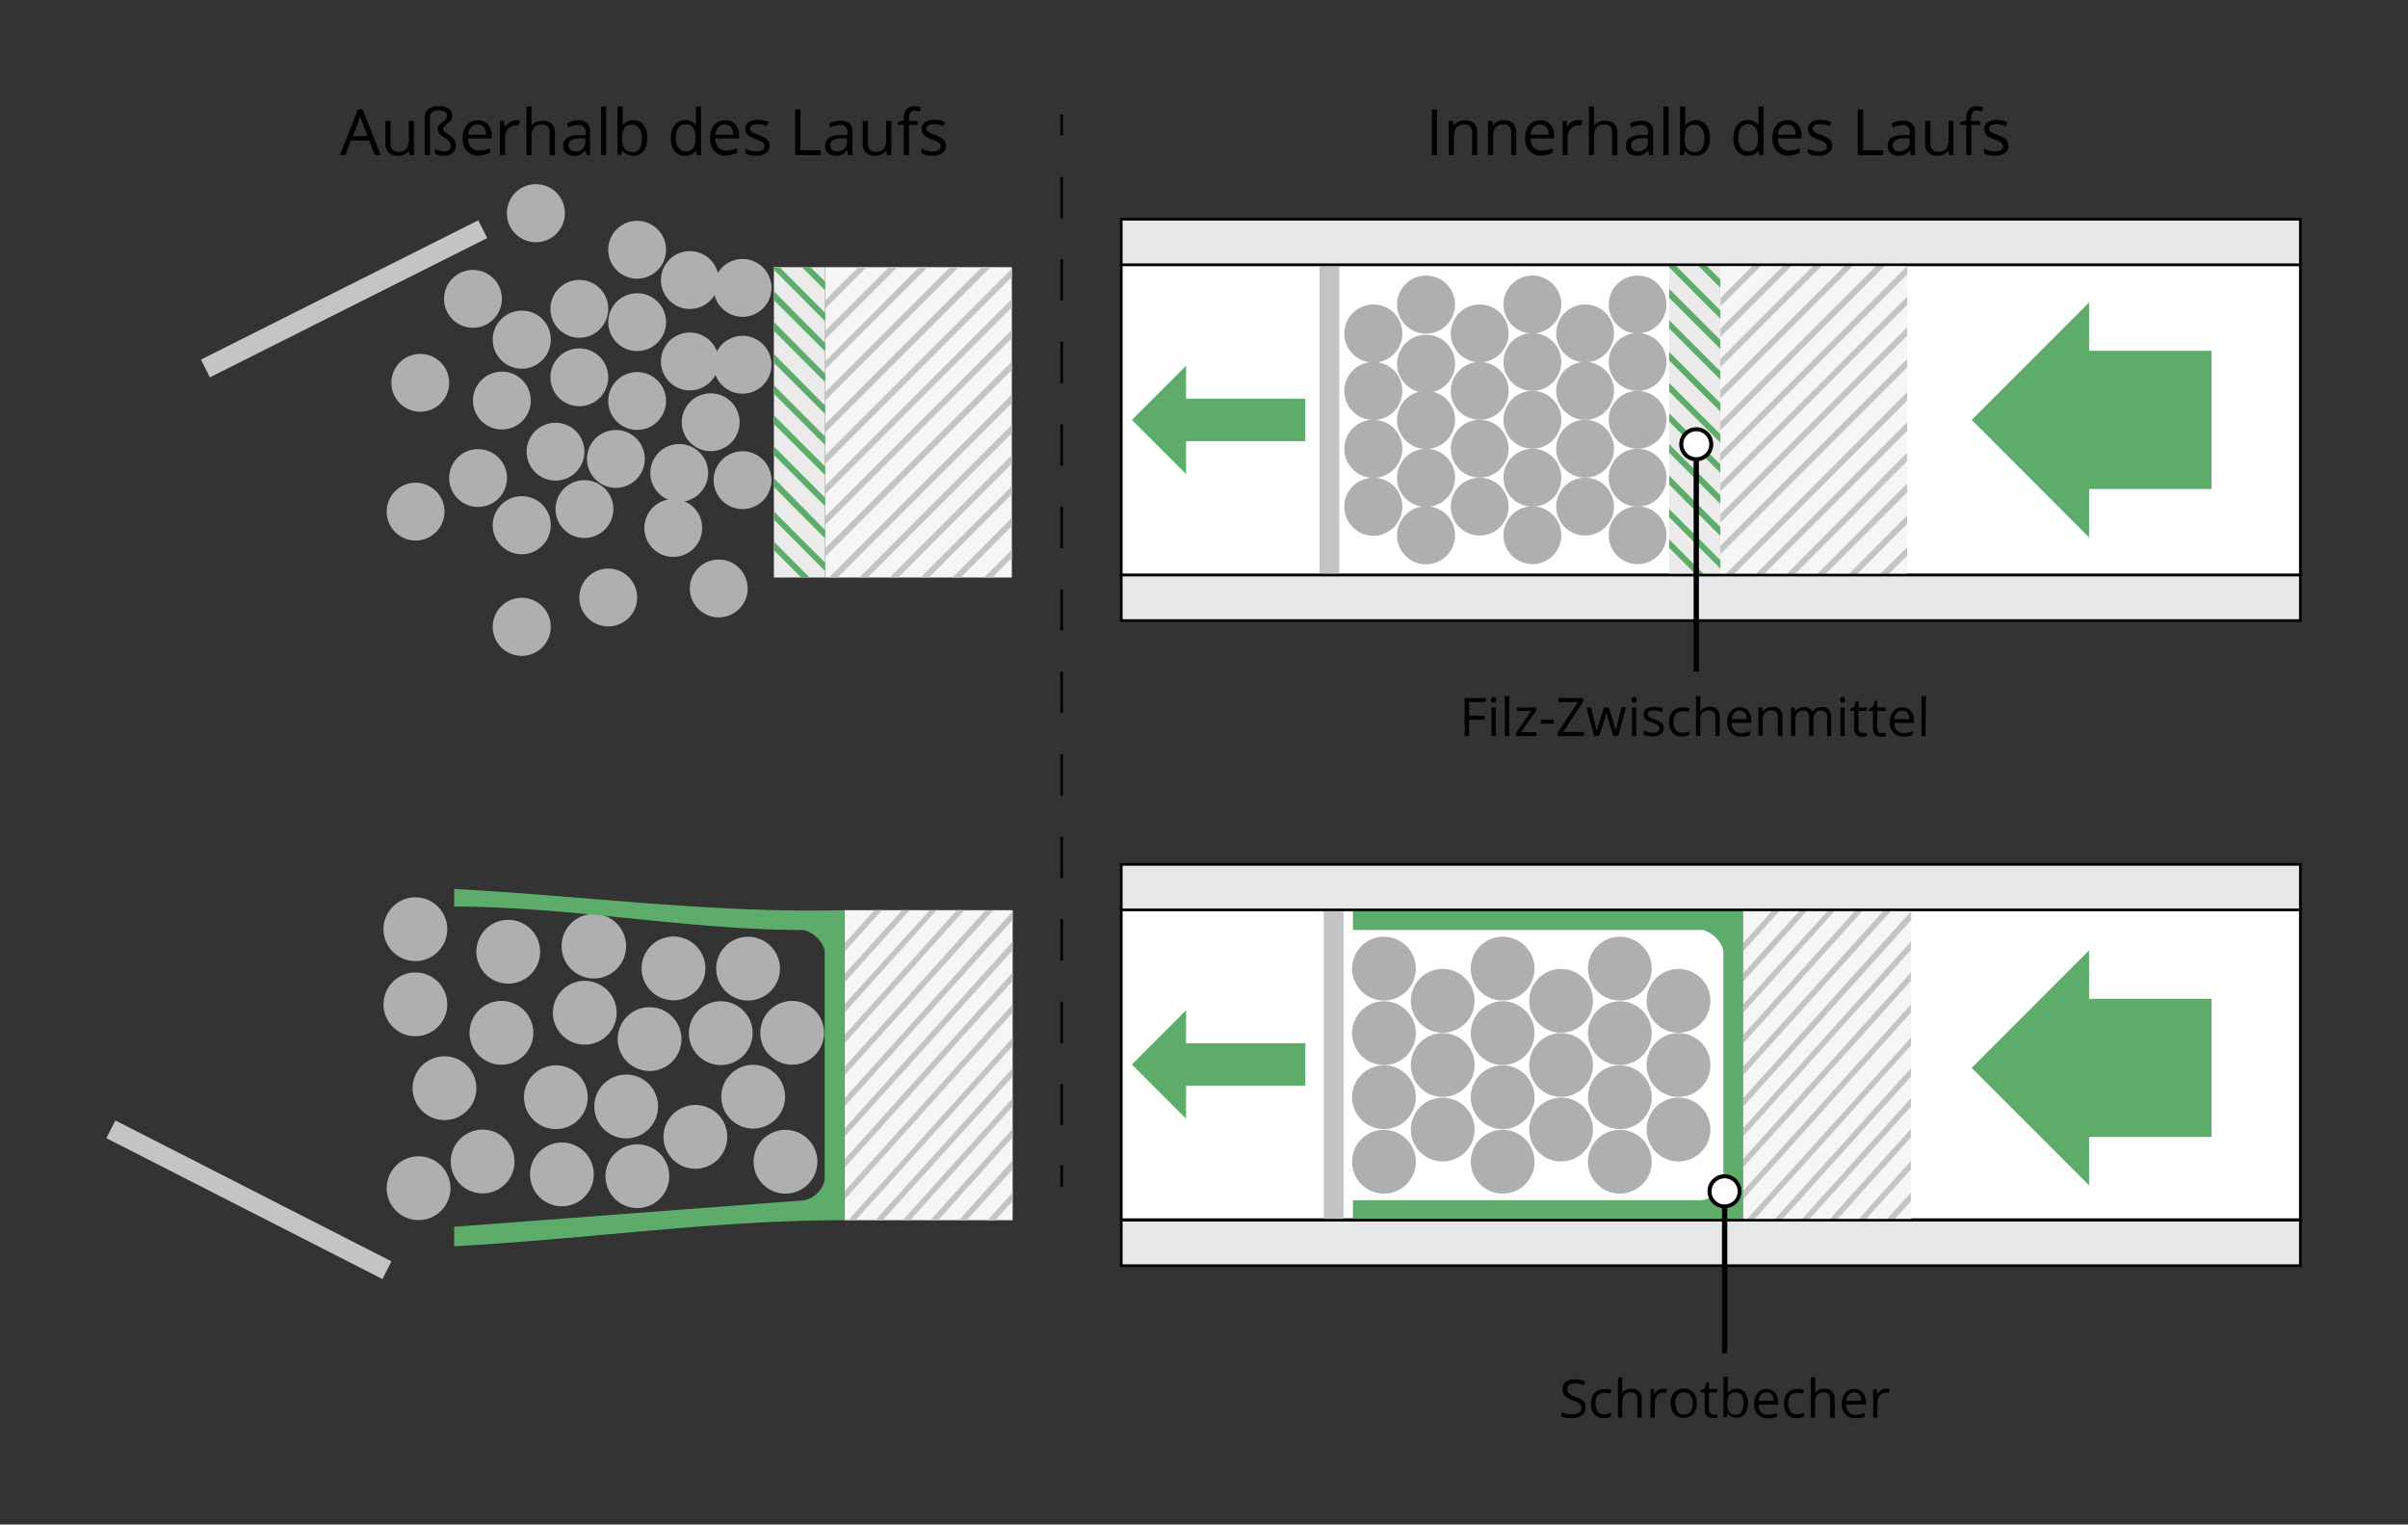 <?xml version="1.0" encoding="UTF-8" standalone="no"?>
<svg id="_ŽÓť_1" data-name="—ŽÓť_1" xmlns="http://www.w3.org/2000/svg" viewBox="-10 -10 226.61 143.45"><rect x="-10" y="-10" width="226.61" height="143.45" fill="#333333" stroke="none"/><defs><style>.cls-1,.cls-16{fill:#fff;}.cls-1,.cls-12,.cls-13,.cls-15,.cls-8{stroke:#000;}.cls-1,.cls-11,.cls-12,.cls-13,.cls-15,.cls-8,.cls-9{stroke-miterlimit:10;}.cls-1,.cls-12,.cls-13,.cls-8{stroke-width:0.25px;}.cls-2{fill:#f6f6f6;}.cls-3{fill:#ebebeb;}.cls-4{fill:#aeafb0;}.cls-4,.cls-6,.cls-7{fill-rule:evenodd;}.cls-5,.cls-7{fill:#c3c4c4;}.cls-10,.cls-6{fill:#5dac6a;}.cls-8{fill:#e6e7e8;}.cls-11,.cls-12,.cls-13,.cls-14,.cls-15,.cls-9{fill:none;}.cls-11,.cls-9{stroke:#5dac6a;}.cls-9{stroke-width:13px;}.cls-11{stroke-width:4px;}.cls-13{stroke-dasharray:3.88 3.88;}.cls-15{stroke-width:0.5px;}</style></defs><rect class="cls-1" x="95.52" y="75.56" width="110.96" height="29.2"></rect><rect class="cls-1" x="95.52" y="14.91" width="110.96" height="29.2"></rect><rect class="cls-2" x="151.9" y="14.91" width="17.57" height="29.2"></rect><rect class="cls-3" x="147.08" y="14.91" width="4.82" height="29.2"></rect><path class="cls-4" d="M166,34a2.72,2.72,0,1,1-2.72-2.72A2.72,2.72,0,0,1,166,34Z" transform="translate(-19.17 -4.5)"></path><path class="cls-4" d="M166,28.56a2.72,2.72,0,1,1-5.44,0,2.72,2.72,0,0,1,5.44,0Z" transform="translate(-19.17 -4.5)"></path><path class="cls-4" d="M166,23.15a2.72,2.72,0,1,1-2.72-2.72A2.72,2.72,0,0,1,166,23.15Z" transform="translate(-19.17 -4.5)"></path><path class="cls-4" d="M166,44.86a2.72,2.72,0,1,1-2.72-2.72A2.72,2.72,0,0,1,166,44.86Z" transform="translate(-19.17 -4.5)"></path><path class="cls-4" d="M166,39.45a2.72,2.72,0,1,1-2.72-2.72A2.7,2.7,0,0,1,166,39.45Z" transform="translate(-19.17 -4.5)"></path><path class="cls-4" d="M161.06,36.73A2.72,2.72,0,1,1,158.34,34a2.72,2.72,0,0,1,2.72,2.72Z" transform="translate(-19.17 -4.5)"></path><path class="cls-4" d="M161.06,31.29a2.72,2.72,0,1,1-2.72-2.73,2.72,2.72,0,0,1,2.72,2.73Z" transform="translate(-19.17 -4.5)"></path><path class="cls-4" d="M161.06,25.87a2.72,2.72,0,1,1-2.72-2.72,2.71,2.71,0,0,1,2.72,2.72Z" transform="translate(-19.17 -4.5)"></path><path class="cls-4" d="M161.06,42.14a2.72,2.72,0,1,1-2.72-2.69,2.72,2.72,0,0,1,2.72,2.69Z" transform="translate(-19.17 -4.5)"></path><path class="cls-4" d="M156.1,34a2.72,2.72,0,1,1-2.72-2.72A2.72,2.72,0,0,1,156.1,34Z" transform="translate(-19.17 -4.5)"></path><path class="cls-4" d="M156.1,28.56a2.72,2.72,0,1,1-5.44,0,2.72,2.72,0,0,1,5.44,0Z" transform="translate(-19.17 -4.5)"></path><path class="cls-4" d="M156.1,23.15a2.72,2.72,0,1,1-2.72-2.72,2.72,2.72,0,0,1,2.72,2.72Z" transform="translate(-19.17 -4.5)"></path><path class="cls-4" d="M156.1,44.86a2.72,2.72,0,1,1-2.72-2.72,2.72,2.72,0,0,1,2.72,2.72Z" transform="translate(-19.17 -4.5)"></path><path class="cls-4" d="M156.1,39.45a2.72,2.72,0,1,1-2.72-2.72,2.7,2.7,0,0,1,2.72,2.72Z" transform="translate(-19.17 -4.5)"></path><path class="cls-4" d="M151.14,36.73A2.72,2.72,0,1,1,148.42,34a2.72,2.72,0,0,1,2.72,2.72Z" transform="translate(-19.17 -4.5)"></path><path class="cls-4" d="M151.14,31.29a2.72,2.72,0,1,1-2.72-2.73,2.72,2.72,0,0,1,2.72,2.73Z" transform="translate(-19.17 -4.5)"></path><path class="cls-4" d="M151.14,25.87a2.72,2.72,0,1,1-2.72-2.72,2.71,2.71,0,0,1,2.72,2.72Z" transform="translate(-19.17 -4.5)"></path><path class="cls-4" d="M151.14,42.14a2.72,2.72,0,1,1-2.72-2.69,2.72,2.72,0,0,1,2.72,2.69Z" transform="translate(-19.17 -4.5)"></path><path class="cls-4" d="M146.1,34a2.73,2.73,0,1,1-2.73-2.72A2.72,2.72,0,0,1,146.1,34Z" transform="translate(-19.17 -4.5)"></path><path class="cls-4" d="M146.1,28.56a2.73,2.73,0,1,1-5.45,0,2.73,2.73,0,0,1,5.45,0Z" transform="translate(-19.17 -4.5)"></path><path class="cls-4" d="M146.1,23.15a2.73,2.73,0,1,1-2.73-2.72,2.72,2.72,0,0,1,2.73,2.72Z" transform="translate(-19.17 -4.5)"></path><path class="cls-4" d="M146.1,44.86a2.73,2.73,0,1,1-2.73-2.72,2.72,2.72,0,0,1,2.73,2.72Z" transform="translate(-19.17 -4.5)"></path><path class="cls-4" d="M146.1,39.45a2.73,2.73,0,1,1-2.73-2.72,2.7,2.7,0,0,1,2.73,2.72Z" transform="translate(-19.17 -4.5)"></path><path class="cls-4" d="M141.14,36.73A2.73,2.73,0,1,1,138.41,34a2.72,2.72,0,0,1,2.73,2.72Z" transform="translate(-19.17 -4.5)"></path><path class="cls-4" d="M141.14,31.29a2.73,2.73,0,1,1-2.73-2.73,2.72,2.72,0,0,1,2.73,2.73Z" transform="translate(-19.17 -4.5)"></path><path class="cls-4" d="M141.14,25.87a2.73,2.73,0,1,1-2.73-2.72,2.71,2.71,0,0,1,2.73,2.72Z" transform="translate(-19.17 -4.5)"></path><path class="cls-4" d="M141.14,42.14a2.73,2.73,0,1,1-2.73-2.69,2.72,2.72,0,0,1,2.73,2.69Z" transform="translate(-19.17 -4.5)"></path><rect class="cls-5" x="114.17" y="14.91" width="1.87" height="29.2"></rect><path class="cls-6" d="M166.25,43.16,171.07,48v-.79l-4.82-4.82Zm2.64-23.75,2.18,2.18V20.8l-1.39-1.39Zm-2.64,9,4.82,4.81v-.79l-4.82-4.82Zm0-3,4.82,4.82v-.79l-4.82-4.82Zm0-2.89,4.82,4.82V26.5l-4.82-4.82Zm0-3.06v.2l4.82,4.84v-.79l-4.23-4.25Zm0,20.63,4.82,4.85V44.1l-4.82-4.85Zm0-3,4.82,4.82v-.8l-4.82-4.82Zm0-2.92L171.07,39v-.8l-4.82-4.81Zm0-2.84,4.82,4.82v-.79l-4.82-4.82Zm0,14.72,2.58,2.58h.79l-3.37-3.38Z" transform="translate(-19.17 -4.5)"></path><path class="cls-7" d="M188.64,29.07,171.07,46.65v-.79l17.57-17.58ZM175,19.41l-3.91,3.91v-.79l3.12-3.12Zm13.66,21.4-7.79,7.8h-.8L188.64,40Zm0,5.95-1.84,1.85H186L188.64,46Zm0-11.73L175.09,48.61h-.79l14.34-14.38Zm-2-15.62L171.07,35v-.79l14.74-14.77Zm2,3.77L171.07,40.75V40l17.57-17.58Zm0,9L172.26,48.61h-.79L188.64,31.4ZM177.87,19.41l-6.8,6.8v-.79l6-6Zm10.77,18.48L178,48.61h-.8L188.64,37.1Zm-5-18.48L171.07,32v-.8l11.76-11.76Zm5,.93L171.07,37.92v-.79l17.57-17.58Zm-7.93-.93-9.64,9.64v-.77l8.84-8.87Zm7.93,24.38-4.79,4.82h-.79L188.64,43Zm0-17.69L171.07,43.67v-.79L188.64,25.3Z" transform="translate(-19.17 -4.5)"></path><rect class="cls-2" x="154.06" y="75.64" width="15.82" height="29.17"></rect><path class="cls-4" d="M170.13,94.71a3,3,0,1,1-3-3,3,3,0,0,1,3,3Z" transform="translate(-19.17 -4.5)"></path><path class="cls-4" d="M170.13,88.67a3,3,0,1,1-3-3,3,3,0,0,1,3,3Z" transform="translate(-19.17 -4.5)"></path><path class="cls-4" d="M170.13,100.78a3,3,0,1,1-3-3,3,3,0,0,1,3,3Z" transform="translate(-19.17 -4.5)"></path><path class="cls-4" d="M164.61,97.74a3,3,0,1,1-3-3,3,3,0,0,1,3,3Z" transform="translate(-19.17 -4.5)"></path><path class="cls-4" d="M164.61,91.71a3,3,0,1,1-3-3,3,3,0,0,1,3,3Z" transform="translate(-19.17 -4.5)"></path><path class="cls-4" d="M164.61,85.64a3,3,0,1,1-3-3,3,3,0,0,1,3,3Z" transform="translate(-19.17 -4.5)"></path><path class="cls-4" d="M164.61,103.81a3,3,0,1,1-3-3,3,3,0,0,1,3,3Z" transform="translate(-19.17 -4.5)"></path><path class="cls-4" d="M159.08,94.71a3,3,0,1,1-3-3,3,3,0,0,1,3,3Z" transform="translate(-19.17 -4.5)"></path><path class="cls-4" d="M159.08,88.67a3,3,0,1,1-3-3,3,3,0,0,1,3,3Z" transform="translate(-19.17 -4.5)"></path><path class="cls-4" d="M159.08,100.78a3,3,0,1,1-3-3,3,3,0,0,1,3,3Z" transform="translate(-19.17 -4.5)"></path><path class="cls-4" d="M153.58,97.74a3,3,0,1,1-3-3,3,3,0,0,1,3,3Z" transform="translate(-19.17 -4.5)"></path><path class="cls-4" d="M153.58,91.71a3,3,0,1,1-3-3,3,3,0,0,1,3,3Z" transform="translate(-19.17 -4.5)"></path><path class="cls-4" d="M153.58,85.64a3,3,0,1,1-3-3,3,3,0,0,1,3,3Z" transform="translate(-19.17 -4.5)"></path><path class="cls-4" d="M153.58,103.81a3,3,0,1,1-3-3,3,3,0,0,1,3,3Z" transform="translate(-19.17 -4.5)"></path><path class="cls-4" d="M147.94,94.71a3,3,0,1,1-6,0,3,3,0,0,1,6,0Z" transform="translate(-19.17 -4.5)"></path><path class="cls-4" d="M147.94,88.67a3,3,0,1,1-6,0,3,3,0,1,1,6,0Z" transform="translate(-19.17 -4.5)"></path><path class="cls-4" d="M147.94,100.78a3,3,0,1,1-3-3,3,3,0,0,1,3,3Z" transform="translate(-19.17 -4.5)"></path><path class="cls-4" d="M142.41,97.74a3,3,0,1,1-3-3,3,3,0,0,1,3,3Z" transform="translate(-19.17 -4.5)"></path><path class="cls-4" d="M142.41,91.71a3,3,0,0,1-6,0,3,3,0,1,1,6,0Z" transform="translate(-19.17 -4.5)"></path><path class="cls-4" d="M142.41,85.64a3,3,0,1,1-3-3,3,3,0,0,1,3,3Z" transform="translate(-19.17 -4.5)"></path><path class="cls-4" d="M142.41,103.81a3,3,0,0,1-6,0,3,3,0,1,1,6,0Z" transform="translate(-19.17 -4.5)"></path><rect class="cls-5" x="114.57" y="75.64" width="1.87" height="29.17"></rect><path class="cls-7" d="M189,89.78l-15.82,17.6v-.79L189,89Zm-12.3-9.64-3.52,3.91v-.79L176,80.14ZM189,101.51l-7,7.8h-.74l7.74-8.59Zm0,6-1.67,1.84h-.71l2.38-2.64Zm0-11.71-12.22,13.55h-.71L189,95ZM187.2,80.14l-14,15.53v-.79l13.27-14.74ZM189,83.88l-15.82,17.58v-.77L189,83.09Zm0,9-14.77,16.39h-.71L189,92.13Zm-9.69-12.78-6.13,6.8v-.79l5.42-6ZM189,98.62l-9.64,10.69h-.71L189,97.83ZM184.5,80.14,173.22,92.67v-.79L183.8,80.14Zm4.54.91L173.22,98.62v-.79L189,80.25Zm-7.14-.91-8.68,9.64V89l8-8.84ZM189,104.52l-4.31,4.79H184l5-5.59Zm0-17.72-15.82,17.58v-.8L189,86Z" transform="translate(-19.17 -4.5)"></path><path class="cls-6" d="M136.49,80.14V82h32.93a2.87,2.87,0,0,1,1.93,1.9v21.63a2.53,2.53,0,0,1-1.93,1.9H136.49v1.87h36.73V80.14Z" transform="translate(-19.17 -4.5)"></path><rect class="cls-8" x="95.52" y="10.63" width="110.96" height="4.28"></rect><rect class="cls-8" x="95.52" y="44.11" width="110.96" height="4.28"></rect><rect class="cls-8" x="95.52" y="71.33" width="110.96" height="4.28"></rect><rect class="cls-8" x="95.52" y="104.81" width="110.96" height="4.28"></rect><rect class="cls-2" x="67.65" y="15.14" width="17.57" height="29.2"></rect><rect class="cls-3" x="62.83" y="15.14" width="4.82" height="29.2"></rect><path class="cls-4" d="M78.77,34.23a2.72,2.72,0,1,1-2.72-2.72,2.72,2.72,0,0,1,2.72,2.72Z" transform="translate(-19.17 -4.5)"></path><path class="cls-4" d="M81.77,28.79a2.72,2.72,0,1,1-2.72-2.69,2.72,2.72,0,0,1,2.72,2.69Z" transform="translate(-19.17 -4.5)"></path><path class="cls-4" d="M81.77,21.59a2.72,2.72,0,1,1-2.72-2.72,2.72,2.72,0,0,1,2.72,2.72Z" transform="translate(-19.17 -4.5)"></path><path class="cls-4" d="M79.53,49.87a2.72,2.72,0,1,1-2.72-2.72,2.72,2.72,0,0,1,2.72,2.72Z" transform="translate(-19.17 -4.5)"></path><path class="cls-4" d="M81.77,39.68a2.72,2.72,0,0,1-5.44,0,2.72,2.72,0,1,1,5.44,0Z" transform="translate(-19.17 -4.5)"></path><path class="cls-4" d="M75.81,39a2.72,2.72,0,1,1-2.72-2.72A2.72,2.72,0,0,1,75.81,39Z" transform="translate(-19.17 -4.5)"></path><path class="cls-4" d="M76.81,28.51a2.72,2.72,0,1,1-2.72-2.72,2.72,2.72,0,0,1,2.72,2.72Z" transform="translate(-19.17 -4.5)"></path><path class="cls-4" d="M76.81,20.85a2.72,2.72,0,1,1-2.72-2.72,2.72,2.72,0,0,1,2.72,2.72Z" transform="translate(-19.17 -4.5)"></path><path class="cls-4" d="M75.25,44.16a2.72,2.72,0,1,1-2.72-2.7,2.72,2.72,0,0,1,2.72,2.7Z" transform="translate(-19.17 -4.5)"></path><path class="cls-4" d="M71.85,32.23a2.72,2.72,0,1,1-2.72-2.72,2.72,2.72,0,0,1,2.72,2.72Z" transform="translate(-19.17 -4.5)"></path><path class="cls-4" d="M71.85,24.78a2.72,2.72,0,1,1-2.72-2.69,2.72,2.72,0,0,1,2.72,2.69Z" transform="translate(-19.17 -4.5)"></path><path class="cls-4" d="M71.85,18a2.72,2.72,0,1,1-2.72-2.72A2.72,2.72,0,0,1,71.85,18Z" transform="translate(-19.17 -4.5)"></path><path class="cls-4" d="M69.13,50.75A2.72,2.72,0,1,1,66.41,48a2.72,2.72,0,0,1,2.72,2.73Z" transform="translate(-19.17 -4.5)"></path><path class="cls-4" d="M69.85,37.68a2.72,2.72,0,0,1-5.44,0,2.72,2.72,0,1,1,5.44,0Z" transform="translate(-19.17 -4.5)"></path><path class="cls-4" d="M64.17,37a2.72,2.72,0,1,1-2.72-2.72A2.72,2.72,0,0,1,64.17,37Z" transform="translate(-19.17 -4.5)"></path><path class="cls-4" d="M66.41,30a2.72,2.72,0,1,1-2.72-2.72A2.72,2.72,0,0,1,66.41,30Z" transform="translate(-19.17 -4.5)"></path><path class="cls-4" d="M66.41,23.56a2.72,2.72,0,1,1-2.72-2.72,2.71,2.71,0,0,1,2.72,2.72Z" transform="translate(-19.17 -4.5)"></path><path class="cls-4" d="M66.89,42.37a2.72,2.72,0,1,1-2.72-2.69,2.72,2.72,0,0,1,2.72,2.69Z" transform="translate(-19.17 -4.5)"></path><path class="cls-4" d="M59.12,32.19a2.72,2.72,0,1,1-2.72-2.72,2.72,2.72,0,0,1,2.72,2.72Z" transform="translate(-19.17 -4.5)"></path><path class="cls-4" d="M61,26.42a2.73,2.73,0,1,1-2.72-2.69A2.7,2.7,0,0,1,61,26.42Z" transform="translate(-19.17 -4.5)"></path><path class="cls-4" d="M62.33,14.55a2.73,2.73,0,1,1-2.72-2.72,2.72,2.72,0,0,1,2.72,2.72Z" transform="translate(-19.17 -4.5)"></path><path class="cls-4" d="M61,53.47a2.73,2.73,0,1,1-2.72-2.72A2.72,2.72,0,0,1,61,53.47Z" transform="translate(-19.17 -4.5)"></path><path class="cls-4" d="M61,43.91a2.73,2.73,0,1,1-2.72-2.72A2.7,2.7,0,0,1,61,43.91Z" transform="translate(-19.17 -4.5)"></path><path class="cls-4" d="M56.88,39.48a2.72,2.72,0,1,1-2.72-2.72,2.72,2.72,0,0,1,2.72,2.72Z" transform="translate(-19.17 -4.5)"></path><path class="cls-4" d="M51.44,30.52a2.72,2.72,0,1,1-2.72-2.72,2.72,2.72,0,0,1,2.72,2.72Z" transform="translate(-19.17 -4.5)"></path><path class="cls-4" d="M56.4,22.63a2.72,2.72,0,1,1-2.72-2.73,2.72,2.72,0,0,1,2.72,2.73Z" transform="translate(-19.17 -4.5)"></path><path class="cls-4" d="M51,42.61a2.72,2.72,0,1,1-2.72-2.69A2.72,2.72,0,0,1,51,42.61Z" transform="translate(-19.17 -4.5)"></path><rect class="cls-5" x="26.95" y="21.68" width="29.2" height="1.87" transform="translate(-24.9 16.55) rotate(-26.66)"></rect><path class="cls-6" d="M82,43.39l4.82,4.85v-.8L82,42.62Zm2.64-23.75,2.18,2.18V21l-1.39-1.38Zm-2.64,9,4.82,4.82v-.79L82,27.8Zm0-3,4.82,4.82v-.8L82,24.79Zm0-2.89,4.82,4.82v-.8L82,21.9Zm0-3.06v.19l4.82,4.85v-.79l-4.23-4.25Zm0,20.63,4.82,4.85v-.79L82,39.48Zm0-3,4.82,4.81v-.79L82,36.5Zm0-2.92,4.82,4.81V38.4L82,33.58Zm0-2.84,4.82,4.82v-.79L82,30.75Zm0,14.71,2.58,2.58h.79L82,45.46Z" transform="translate(-19.17 -4.5)"></path><path class="cls-7" d="M104.39,29.3,86.82,46.88v-.8l17.57-17.57ZM90.73,19.64l-3.91,3.91v-.8l3.12-3.11ZM104.39,41,96.6,48.83h-.8l8.59-8.59Zm0,6-1.84,1.84h-.79l2.63-2.63Zm0-11.74L90.84,48.83h-.79l14.34-14.37Zm-2-15.61L86.82,35.2v-.8l14.74-14.76Zm2,3.77L86.82,41v-.79l17.57-17.58Zm0,9L88,48.83h-.8l17.18-17.2ZM93.62,19.64l-6.8,6.8v-.8l6-6Zm10.77,18.48L93.71,48.83h-.8l11.48-11.51Zm-5-18.48L86.82,32.19V31.4L98.58,19.64Zm5,.93L86.82,38.15v-.8l17.57-17.57Zm-7.93-.93-9.64,9.63v-.76l8.84-8.87ZM104.39,44,99.6,48.83h-.79l5.58-5.61Zm0-17.68L86.82,43.9v-.79l17.57-17.58Z" transform="translate(-19.17 -4.5)"></path><rect class="cls-2" x="69.48" y="75.64" width="15.82" height="29.17"></rect><path class="cls-4" d="M86.72,91.68a3,3,0,1,1-3-3,3,3,0,0,1,3,3Z" transform="translate(-19.17 -4.5)"></path><path class="cls-4" d="M82.57,85.64a3,3,0,1,1-3-3,3,3,0,0,1,3,3Z" transform="translate(-19.17 -4.5)"></path><path class="cls-4" d="M86.09,103.81a3,3,0,1,1-3-3,3,3,0,0,1,3,3Z" transform="translate(-19.17 -4.5)"></path><path class="cls-4" d="M83.05,97.69a3,3,0,1,1-3-3,3,3,0,0,1,3,3Z" transform="translate(-19.17 -4.5)"></path><path class="cls-4" d="M80,91.71a3,3,0,0,1-6,0,3,3,0,1,1,6,0Z" transform="translate(-19.17 -4.5)"></path><path class="cls-4" d="M75.55,85.62a3,3,0,1,1-3-3,3,3,0,0,1,3,3Z" transform="translate(-19.17 -4.5)"></path><path class="cls-4" d="M77.61,101.47a3,3,0,1,1-3-3,3,3,0,0,1,3,3Z" transform="translate(-19.17 -4.5)"></path><path class="cls-4" d="M71.1,98.61a3,3,0,1,1-3-3,3,3,0,0,1,3,3Z" transform="translate(-19.17 -4.5)"></path><path class="cls-4" d="M73.3,92.27a3,3,0,1,1-3-3,3,3,0,0,1,3,3Z" transform="translate(-19.17 -4.5)"></path><path class="cls-4" d="M72.15,105.17a3,3,0,1,1-3-3,3,3,0,0,1,3,3Z" transform="translate(-19.17 -4.5)"></path><path class="cls-4" d="M64.48,97.74a3,3,0,1,1-3-3,3,3,0,0,1,3,3Z" transform="translate(-19.17 -4.5)"></path><path class="cls-4" d="M67.2,89.79a3,3,0,1,1-3-3,3,3,0,0,1,3,3Z" transform="translate(-19.17 -4.5)"></path><path class="cls-4" d="M68.09,83.53a3,3,0,0,1-6.07,0,3,3,0,0,1,6.07,0Z" transform="translate(-19.17 -4.5)"></path><path class="cls-4" d="M65.05,105a3,3,0,1,1-3-3,3,3,0,0,1,3,3Z" transform="translate(-19.17 -4.5)"></path><path class="cls-4" d="M59.36,91.68a3,3,0,1,1-6,0,3,3,0,0,1,6,0Z" transform="translate(-19.17 -4.5)"></path><path class="cls-4" d="M60,84.05a3,3,0,1,1-3-3,3,3,0,0,1,3,3Z" transform="translate(-19.17 -4.5)"></path><path class="cls-4" d="M57.59,103.79a3,3,0,1,1-3-3,3,3,0,0,1,3,3Z" transform="translate(-19.17 -4.5)"></path><path class="cls-4" d="M54,96.89a3,3,0,1,1-3-3,3,3,0,0,1,3,3Z" transform="translate(-19.17 -4.5)"></path><path class="cls-4" d="M51.26,89a3,3,0,0,1-6,0,3,3,0,1,1,6,0Z" transform="translate(-19.17 -4.5)"></path><path class="cls-4" d="M51.26,81.93a3,3,0,1,1-3-3,3,3,0,0,1,3,3Z" transform="translate(-19.17 -4.5)"></path><path class="cls-4" d="M51.56,106.3a3,3,0,1,1-3-3,3,3,0,0,1,3,3Z" transform="translate(-19.17 -4.5)"></path><rect class="cls-5" x="31.65" y="92.8" width="1.87" height="29.17" transform="translate(-97.04 83.11) rotate(-62.97)"></rect><path class="cls-7" d="M104.46,89.78l-15.81,17.6v-.79L104.46,89Zm-12.3-9.64-3.51,3.91v-.79l2.8-3.12Zm12.3,21.37-7,7.8h-.74l7.74-8.59Zm0,6-1.67,1.84h-.71l2.38-2.64Zm0-11.71L92.25,109.31h-.71L104.46,95Zm-1.84-15.62-14,15.53v-.79l13.26-14.74Zm1.84,3.74L88.65,101.46v-.77l15.81-17.6Zm0,9L89.69,109.31H89l15.47-17.18ZM94.77,80.14l-6.12,6.8v-.79l5.41-6Zm9.69,18.48-9.63,10.69h-.71l10.34-11.48ZM99.93,80.14,88.65,92.67v-.79L99.22,80.14Zm4.53.91L88.65,98.62v-.79l15.81-17.58Zm-7.14-.91-8.67,9.64V89l8-8.84Zm7.14,24.38-4.31,4.79h-.73l5-5.59Zm0-17.72L88.65,104.38v-.8L104.46,86Z" transform="translate(-19.17 -4.5)"></path><path class="cls-6" d="M51.91,79.8c11,0,22,2.21,32.94,2.21a2.89,2.89,0,0,1,1.93,1.9v21.63a2.55,2.55,0,0,1-1.93,1.9l-32.94,2.49v1.83c12.75-.68,24.49-2.45,36.74-2.45V80.14c-12.18.31-24.36-1.33-36.74-2" transform="translate(-19.17 -4.5)"></path><line class="cls-9" x1="185.12" y1="29.51" x2="198.12" y2="29.51"></line><polygon class="cls-10" points="186.6 18.46 186.6 40.57 175.55 29.51 186.6 18.46"></polygon><line class="cls-11" x1="100.93" y1="29.51" x2="112.84" y2="29.51"></line><polygon class="cls-10" points="101.62 24.41 101.62 34.61 96.52 29.51 101.62 24.41"></polygon><path d="M143.92,9.09V4.8h.49V9.09Z" transform="translate(-19.17 -4.5)"></path><path d="M147.71,9.09V7a.85.85,0,0,0-.18-.59.72.72,0,0,0-.56-.19.91.91,0,0,0-.73.27,1.35,1.35,0,0,0-.24.9V9.09h-.49V5.88h.4l.08.44h0a1,1,0,0,1,.42-.37,1.32,1.32,0,0,1,.6-.13,1.22,1.22,0,0,1,.88.28,1.19,1.19,0,0,1,.29.89v2.1Z" transform="translate(-19.17 -4.5)"></path><path d="M151.39,9.09V7a.9.9,0,0,0-.17-.59.73.73,0,0,0-.56-.19.92.92,0,0,0-.74.27,1.35,1.35,0,0,0-.24.9V9.09h-.48V5.88h.39l.08.44h0a.87.87,0,0,1,.41-.37,1.32,1.32,0,0,1,.6-.13,1.22,1.22,0,0,1,.88.28,1.19,1.19,0,0,1,.29.89v2.1Z" transform="translate(-19.17 -4.5)"></path><path d="M154.24,9.15a1.49,1.49,0,0,1-1.13-.44,1.69,1.69,0,0,1-.41-1.2,1.91,1.91,0,0,1,.38-1.24,1.29,1.29,0,0,1,1-.45,1.24,1.24,0,0,1,1,.39,1.57,1.57,0,0,1,.35,1v.31h-2.21a1.23,1.23,0,0,0,.28.86,1,1,0,0,0,.76.29,2.51,2.51,0,0,0,1-.22v.44a4,4,0,0,1-.49.16A2.87,2.87,0,0,1,154.24,9.15Zm-.14-2.93a.79.79,0,0,0-.61.26,1.06,1.06,0,0,0-.27.69h1.68a1,1,0,0,0-.21-.7A.74.74,0,0,0,154.1,6.22Z" transform="translate(-19.17 -4.5)"></path><path d="M157.71,5.82a2.17,2.17,0,0,1,.38,0L158,6.3a1.63,1.63,0,0,0-.35,0,.86.86,0,0,0-.67.32,1.12,1.12,0,0,0-.28.78V9.09h-.48V5.88h.4l0,.59h0a1.35,1.35,0,0,1,.43-.48A.92.92,0,0,1,157.71,5.82Z" transform="translate(-19.17 -4.5)"></path><path d="M160.89,9.09V7a.85.85,0,0,0-.18-.59.72.72,0,0,0-.56-.19.92.92,0,0,0-.74.28,1.41,1.41,0,0,0-.23.9V9.09h-.48V4.53h.48V5.91c0,.16,0,.3,0,.41h0A1,1,0,0,1,159.6,6a1.45,1.45,0,0,1,1.48.14,1.18,1.18,0,0,1,.3.89v2.1Z" transform="translate(-19.17 -4.5)"></path><path d="M164.35,9.09l-.09-.46h0a1.35,1.35,0,0,1-.48.41,1.44,1.44,0,0,1-.59.11,1.09,1.09,0,0,1-.75-.25.9.9,0,0,1-.27-.7c0-.65.52-1,1.55-1l.55,0V7a.87.87,0,0,0-.16-.56.68.68,0,0,0-.52-.18,2.2,2.2,0,0,0-.91.25l-.15-.37a2.16,2.16,0,0,1,.52-.2,2.23,2.23,0,0,1,.56-.08,1.24,1.24,0,0,1,.86.26,1.08,1.08,0,0,1,.27.82V9.09Zm-1.1-.35A1,1,0,0,0,164,8.5a.94.94,0,0,0,.26-.7V7.51l-.49,0a1.69,1.69,0,0,0-.84.18.53.53,0,0,0-.25.5.51.51,0,0,0,.16.4A.64.64,0,0,0,163.25,8.74Z" transform="translate(-19.17 -4.5)"></path><path d="M166.2,9.09h-.49V4.53h.49Z" transform="translate(-19.17 -4.5)"></path><path d="M168.73,5.82a1.19,1.19,0,0,1,1,.44,1.89,1.89,0,0,1,.35,1.22,1.94,1.94,0,0,1-.35,1.23,1.21,1.21,0,0,1-1,.44,1.4,1.4,0,0,1-.58-.12,1.14,1.14,0,0,1-.43-.36h0l-.1.42h-.35V4.53h.49V5.64c0,.24,0,.47,0,.66h0A1.16,1.16,0,0,1,168.73,5.82Zm-.07.41a.84.84,0,0,0-.72.29,1.58,1.58,0,0,0-.22,1,1.63,1.63,0,0,0,.22,1,.89.89,0,0,0,.73.29.75.75,0,0,0,.67-.33,1.74,1.74,0,0,0,.22-.94,1.63,1.63,0,0,0-.22-.93A.78.78,0,0,0,168.66,6.23Z" transform="translate(-19.17 -4.5)"></path><path d="M174.65,8.66h0a1.16,1.16,0,0,1-1,.49,1.19,1.19,0,0,1-1-.44,1.89,1.89,0,0,1-.35-1.22,1.94,1.94,0,0,1,.35-1.23,1.3,1.3,0,0,1,2,0h0l0-.23V4.53h.48V9.09h-.39Zm-1,.08a.89.89,0,0,0,.72-.27,1.36,1.36,0,0,0,.23-.88v-.1a1.61,1.61,0,0,0-.23-1,.85.85,0,0,0-.73-.3.75.75,0,0,0-.65.34,1.65,1.65,0,0,0-.23.94,1.54,1.54,0,0,0,.23.92A.76.76,0,0,0,173.68,8.74Z" transform="translate(-19.17 -4.5)"></path><path d="M177.5,9.15a1.47,1.47,0,0,1-1.12-.44,1.65,1.65,0,0,1-.41-1.2,1.86,1.86,0,0,1,.38-1.24,1.28,1.28,0,0,1,1-.45,1.21,1.21,0,0,1,1,.39,1.57,1.57,0,0,1,.35,1v.31h-2.21a1.24,1.24,0,0,0,.29.86,1,1,0,0,0,.76.29,2.47,2.47,0,0,0,1-.22v.44a3.85,3.85,0,0,1-.48.16A3,3,0,0,1,177.5,9.15Zm-.13-2.93a.81.81,0,0,0-.62.26,1.17,1.17,0,0,0-.27.69h1.68a1.1,1.1,0,0,0-.2-.7A.75.75,0,0,0,177.37,6.22Z" transform="translate(-19.17 -4.5)"></path><path d="M181.58,8.21a.8.8,0,0,1-.33.69,1.59,1.59,0,0,1-.94.25,2,2,0,0,1-1-.21V8.49a2.72,2.72,0,0,0,.5.19,2.35,2.35,0,0,0,.51.06,1.18,1.18,0,0,0,.59-.12.42.42,0,0,0,0-.69,2.58,2.58,0,0,0-.63-.31,3.59,3.59,0,0,1-.64-.3A.75.75,0,0,1,179.4,7a.8.8,0,0,1,.22-1,1.53,1.53,0,0,1,.88-.22,2.54,2.54,0,0,1,1,.21l-.17.39a2.35,2.35,0,0,0-.87-.2,1.07,1.07,0,0,0-.53.11.35.35,0,0,0-.17.3.38.38,0,0,0,.06.22.67.67,0,0,0,.22.17,3.08,3.08,0,0,0,.56.24,2.09,2.09,0,0,1,.77.42A.76.76,0,0,1,181.58,8.21Z" transform="translate(-19.17 -4.5)"></path><path d="M184,9.09V4.8h.5V8.64h1.89v.45Z" transform="translate(-19.17 -4.5)"></path><path d="M189,9.09l-.1-.46h0a1.35,1.35,0,0,1-.48.41,1.48,1.48,0,0,1-.59.11,1.09,1.09,0,0,1-.75-.25.9.9,0,0,1-.27-.7c0-.65.51-1,1.55-1l.55,0V7a.81.81,0,0,0-.17-.56.65.65,0,0,0-.52-.18,2.16,2.16,0,0,0-.9.25l-.15-.37a2,2,0,0,1,.52-.2,2.1,2.1,0,0,1,.56-.08,1.2,1.2,0,0,1,.85.26,1,1,0,0,1,.28.82V9.09Zm-1.1-.35a1,1,0,0,0,.72-.24.94.94,0,0,0,.25-.7V7.51l-.48,0a1.69,1.69,0,0,0-.84.18.53.53,0,0,0-.25.5.51.51,0,0,0,.16.4A.64.64,0,0,0,187.92,8.74Z" transform="translate(-19.17 -4.5)"></path><path d="M190.84,5.88V8a.81.81,0,0,0,.18.58.72.72,0,0,0,.56.2.88.88,0,0,0,.73-.28,1.35,1.35,0,0,0,.24-.9V5.88H193V9.09h-.4l-.07-.43h0a1,1,0,0,1-.42.36,1.47,1.47,0,0,1-.6.13,1.25,1.25,0,0,1-.88-.28,1.18,1.18,0,0,1-.29-.89V5.88Z" transform="translate(-19.17 -4.5)"></path><path d="M195.51,6.25h-.81V9.09h-.49V6.25h-.58V6l.58-.17V5.68c0-.79.34-1.18,1-1.18a2.08,2.08,0,0,1,.6.1l-.13.39a1.54,1.54,0,0,0-.48-.09.46.46,0,0,0-.4.18,1,1,0,0,0-.13.59v.21h.81Z" transform="translate(-19.17 -4.5)"></path><path d="M198.17,8.21a.8.8,0,0,1-.33.69,1.61,1.61,0,0,1-.94.25,2,2,0,0,1-1-.21V8.49a2.72,2.72,0,0,0,.5.19,2.35,2.35,0,0,0,.51.06,1.21,1.21,0,0,0,.59-.12.42.42,0,0,0,0-.69,2.51,2.51,0,0,0-.64-.31,3.42,3.42,0,0,1-.63-.3A.75.75,0,0,1,196,7a.65.65,0,0,1-.1-.38.74.74,0,0,1,.32-.62,1.53,1.53,0,0,1,.88-.22,2.58,2.58,0,0,1,1,.21l-.17.39a2.36,2.36,0,0,0-.88-.2,1,1,0,0,0-.52.11.35.35,0,0,0-.17.3.38.38,0,0,0,.06.22.74.74,0,0,0,.21.17,3.69,3.69,0,0,0,.57.24,2.18,2.18,0,0,1,.77.42A.76.76,0,0,1,198.17,8.21Z" transform="translate(-19.17 -4.5)"></path><line class="cls-12" x1="89.91" y1="0.77" x2="89.91" y2="2.77"></line><line class="cls-13" x1="89.91" y1="6.65" x2="89.91" y2="97.71"></line><line class="cls-12" x1="89.91" y1="99.65" x2="89.91" y2="101.65"></line><line class="cls-9" x1="185.12" y1="90.48" x2="198.12" y2="90.48"></line><polygon class="cls-10" points="186.6 79.42 186.6 101.53 175.55 90.48 186.6 79.42"></polygon><line class="cls-11" x1="100.93" y1="90.16" x2="112.84" y2="90.16"></line><polygon class="cls-10" points="101.62 85.06 101.62 95.26 96.52 90.16 101.62 85.06"></polygon><path d="M44.44,9.09l-.53-1.37H42.19l-.52,1.37h-.51l1.7-4.3h.42L45,9.09Zm-.68-1.81L43.26,6a5.72,5.72,0,0,1-.2-.62,5.27,5.27,0,0,1-.19.62l-.5,1.33Z" transform="translate(-19.17 -4.5)"></path><path d="M45.93,5.88V8a.81.81,0,0,0,.18.58.73.73,0,0,0,.56.2.9.9,0,0,0,.74-.28,1.41,1.41,0,0,0,.23-.9V5.88h.49V9.09h-.4l-.07-.43h0a1,1,0,0,1-.42.36,1.4,1.4,0,0,1-.6.13,1.27,1.27,0,0,1-.88-.28A1.22,1.22,0,0,1,45.44,8V5.88Z" transform="translate(-19.17 -4.5)"></path><path d="M51.72,5.38a.94.94,0,0,1-.42.73,3.34,3.34,0,0,0-.34.3.29.29,0,0,0-.08.2.24.24,0,0,0,0,.15.6.6,0,0,0,.14.15l.33.23a2.22,2.22,0,0,1,.56.51.94.94,0,0,1,.15.53.91.91,0,0,1-.28.72,1.22,1.22,0,0,1-.81.25,1.55,1.55,0,0,1-.87-.21V8.49a1.79,1.79,0,0,0,.42.19,1.67,1.67,0,0,0,.44.06c.42,0,.63-.17.63-.53a.62.62,0,0,0-.13-.38,2,2,0,0,0-.44-.36,2,2,0,0,1-.51-.42.63.63,0,0,1-.14-.42.57.57,0,0,1,.1-.34A1.14,1.14,0,0,1,50.82,6a2.26,2.26,0,0,0,.31-.3.52.52,0,0,0,.09-.29A.38.38,0,0,0,51,5a1.1,1.1,0,0,0-.57-.12c-.54,0-.8.21-.8.65V9.09h-.49V5.57a1,1,0,0,1,.32-.8,1.5,1.5,0,0,1,1-.27,1.57,1.57,0,0,1,.94.23A.74.74,0,0,1,51.72,5.38Z" transform="translate(-19.17 -4.5)"></path><path d="M54.25,9.15a1.49,1.49,0,0,1-1.13-.44,1.69,1.69,0,0,1-.41-1.2,1.91,1.91,0,0,1,.38-1.24,1.29,1.29,0,0,1,1-.45,1.24,1.24,0,0,1,1,.39,1.57,1.57,0,0,1,.35,1v.31H53.22a1.28,1.28,0,0,0,.28.86,1,1,0,0,0,.77.29,2.5,2.5,0,0,0,1-.22v.44a3.49,3.49,0,0,1-.49.16A2.87,2.87,0,0,1,54.25,9.15Zm-.13-2.93a.79.79,0,0,0-.62.26,1.17,1.17,0,0,0-.27.69h1.68a1,1,0,0,0-.21-.7A.73.73,0,0,0,54.12,6.22Z" transform="translate(-19.17 -4.5)"></path><path d="M57.72,5.82a2.38,2.38,0,0,1,.39,0L58,6.3a1.56,1.56,0,0,0-.35,0,.88.88,0,0,0-.67.32,1.16,1.16,0,0,0-.28.78V9.09h-.48V5.88h.4l.05.59h0A1.35,1.35,0,0,1,57.17,6,.92.92,0,0,1,57.72,5.82Z" transform="translate(-19.17 -4.5)"></path><path d="M60.9,9.09V7a.9.9,0,0,0-.17-.59.73.73,0,0,0-.56-.19.89.89,0,0,0-.74.28,1.35,1.35,0,0,0-.24.9V9.09h-.48V4.53h.48V5.91a2.49,2.49,0,0,1,0,.41h0A1,1,0,0,1,59.61,6a1.47,1.47,0,0,1,1.49.14,1.22,1.22,0,0,1,.29.89v2.1Z" transform="translate(-19.17 -4.5)"></path><path d="M64.36,9.09l-.09-.46h0a1.35,1.35,0,0,1-.48.41,1.41,1.41,0,0,1-.59.11,1.09,1.09,0,0,1-.75-.25.9.9,0,0,1-.27-.7c0-.65.52-1,1.55-1l.55,0V7a.81.81,0,0,0-.16-.56.67.67,0,0,0-.52-.18,2.2,2.2,0,0,0-.91.25l-.15-.37A2.16,2.16,0,0,1,63,5.9a2.24,2.24,0,0,1,.57-.08,1.23,1.23,0,0,1,.85.26,1.08,1.08,0,0,1,.27.82V9.09Zm-1.09-.35A1,1,0,0,0,64,8.5a.94.94,0,0,0,.26-.7V7.51l-.49,0a1.65,1.65,0,0,0-.83.18.52.52,0,0,0-.26.5.51.51,0,0,0,.16.4A.65.65,0,0,0,63.27,8.74Z" transform="translate(-19.17 -4.5)"></path><path d="M66.21,9.09h-.48V4.53h.48Z" transform="translate(-19.17 -4.5)"></path><path d="M68.74,5.82a1.19,1.19,0,0,1,1,.44,1.89,1.89,0,0,1,.35,1.22,1.94,1.94,0,0,1-.35,1.23,1.2,1.2,0,0,1-1,.44A1.32,1.32,0,0,1,68.17,9a1.1,1.1,0,0,1-.44-.36h0l-.1.42h-.35V4.53h.49V5.64c0,.24,0,.47,0,.66h0A1.16,1.16,0,0,1,68.74,5.82Zm-.07.41a.86.86,0,0,0-.72.29,1.58,1.58,0,0,0-.22,1,1.63,1.63,0,0,0,.23,1,.86.86,0,0,0,.72.29.75.75,0,0,0,.67-.33,1.74,1.74,0,0,0,.22-.94,1.63,1.63,0,0,0-.22-.93A.78.78,0,0,0,68.67,6.23Z" transform="translate(-19.17 -4.5)"></path><path d="M74.66,8.66h0a1.16,1.16,0,0,1-1,.49,1.19,1.19,0,0,1-1-.44,1.89,1.89,0,0,1-.35-1.22,1.94,1.94,0,0,1,.35-1.23,1.3,1.3,0,0,1,2,0h0l0-.23V4.53h.48V9.09h-.39Zm-1,.08a.89.89,0,0,0,.72-.27,1.36,1.36,0,0,0,.23-.88v-.1a1.61,1.61,0,0,0-.23-1,.84.84,0,0,0-.72-.3.76.76,0,0,0-.66.34,1.65,1.65,0,0,0-.23.94,1.54,1.54,0,0,0,.23.92A.76.76,0,0,0,73.69,8.74Z" transform="translate(-19.17 -4.5)"></path><path d="M77.51,9.15a1.47,1.47,0,0,1-1.12-.44A1.65,1.65,0,0,1,76,7.51a1.86,1.86,0,0,1,.38-1.24,1.28,1.28,0,0,1,1-.45,1.21,1.21,0,0,1,1,.39,1.52,1.52,0,0,1,.35,1v.31H76.48a1.29,1.29,0,0,0,.29.86,1,1,0,0,0,.76.29,2.51,2.51,0,0,0,1-.22v.44a4.6,4.6,0,0,1-.49.16A3,3,0,0,1,77.51,9.15Zm-.13-2.93a.81.81,0,0,0-.62.26,1.17,1.17,0,0,0-.27.69h1.68a1.1,1.1,0,0,0-.2-.7A.75.75,0,0,0,77.38,6.22Z" transform="translate(-19.17 -4.5)"></path><path d="M81.59,8.21a.8.8,0,0,1-.33.69,1.59,1.59,0,0,1-.94.25,1.94,1.94,0,0,1-1-.21V8.49a2.62,2.62,0,0,0,.49.19,2.35,2.35,0,0,0,.51.06,1.18,1.18,0,0,0,.59-.12.39.39,0,0,0,.2-.37A.4.4,0,0,0,81,7.93a2.58,2.58,0,0,0-.63-.31,3.59,3.59,0,0,1-.64-.3A.75.75,0,0,1,79.41,7a.74.74,0,0,1-.09-.38A.72.72,0,0,1,79.64,6a1.47,1.47,0,0,1,.87-.22,2.59,2.59,0,0,1,1,.21l-.18.39a2.35,2.35,0,0,0-.87-.2,1,1,0,0,0-.52.11.34.34,0,0,0-.18.3.32.32,0,0,0,.07.22.54.54,0,0,0,.21.17,3.45,3.45,0,0,0,.56.24,2.09,2.09,0,0,1,.77.42A.72.72,0,0,1,81.59,8.21Z" transform="translate(-19.17 -4.5)"></path><path d="M84,9.09V4.8h.49V8.64H86.4v.45Z" transform="translate(-19.17 -4.5)"></path><path d="M89,9.09l-.09-.46h0a1.35,1.35,0,0,1-.48.41,1.48,1.48,0,0,1-.59.11,1.09,1.09,0,0,1-.75-.25.9.9,0,0,1-.27-.7c0-.65.52-1,1.55-1l.55,0V7a.81.81,0,0,0-.17-.56.65.65,0,0,0-.52-.18,2.16,2.16,0,0,0-.9.25l-.15-.37a2.5,2.5,0,0,1,1.08-.28,1.24,1.24,0,0,1,.86.26,1.08,1.08,0,0,1,.27.82V9.09Zm-1.1-.35a1,1,0,0,0,.72-.24.94.94,0,0,0,.26-.7V7.51l-.49,0a1.69,1.69,0,0,0-.84.18.53.53,0,0,0-.25.5.51.51,0,0,0,.16.4A.64.64,0,0,0,87.93,8.74Z" transform="translate(-19.17 -4.5)"></path><path d="M90.85,5.88V8a.81.81,0,0,0,.18.58.73.73,0,0,0,.56.2.9.9,0,0,0,.74-.28,1.41,1.41,0,0,0,.23-.9V5.88h.49V9.09h-.41l-.07-.43h0a1,1,0,0,1-.42.36,1.43,1.43,0,0,1-.6.13,1.25,1.25,0,0,1-.88-.28A1.22,1.22,0,0,1,90.36,8V5.88Z" transform="translate(-19.17 -4.5)"></path><path d="M95.52,6.25h-.81V9.09h-.49V6.25h-.57V6l.57-.17V5.68c0-.79.34-1.18,1-1.18a2.08,2.08,0,0,1,.6.1L95.73,5a1.65,1.65,0,0,0-.48-.09.47.47,0,0,0-.41.18,1,1,0,0,0-.13.59v.21h.81Z" transform="translate(-19.17 -4.5)"></path><path d="M98.18,8.21a.8.8,0,0,1-.33.69,1.61,1.61,0,0,1-.94.25,2,2,0,0,1-1-.21V8.49a2.72,2.72,0,0,0,.5.19,2.35,2.35,0,0,0,.51.06,1.18,1.18,0,0,0,.59-.12.42.42,0,0,0,0-.69,2.58,2.58,0,0,0-.63-.31,3.27,3.27,0,0,1-.64-.3A.75.75,0,0,1,96,7a.76.76,0,0,1,.22-1,1.53,1.53,0,0,1,.88-.22,2.54,2.54,0,0,1,1,.21l-.17.39a2.36,2.36,0,0,0-.88-.2,1,1,0,0,0-.52.11.35.35,0,0,0-.17.3.38.38,0,0,0,.06.22.67.67,0,0,0,.22.17,3.08,3.08,0,0,0,.56.24,2.09,2.09,0,0,1,.77.42A.76.76,0,0,1,98.18,8.21Z" transform="translate(-19.17 -4.5)"></path><path d="M147.42,63.75H147V60.18h2v.37h-1.58v1.31h1.48v.36h-1.48Z" transform="translate(-19.17 -4.5)"></path><path d="M149.49,60.35a.24.24,0,0,1,.07-.2.21.21,0,0,1,.17-.07.23.23,0,0,1,.17.07.32.32,0,0,1,0,.4.23.23,0,0,1-.17.07.21.21,0,0,1-.17-.07A.24.24,0,0,1,149.49,60.35Zm.44,3.4h-.4V61.07h.4Z" transform="translate(-19.17 -4.5)"></path><path d="M151.2,63.75h-.41V60h.41Z" transform="translate(-19.17 -4.5)"></path><path d="M153.76,63.75h-1.93v-.28l1.45-2.08h-1.36v-.32h1.81v.32l-1.44,2h1.47Z" transform="translate(-19.17 -4.5)"></path><path d="M154.17,62.6v-.38h1.2v.38Z" transform="translate(-19.17 -4.5)"></path><path d="M158.23,63.75h-2.46v-.32l1.9-2.88h-1.84v-.37h2.34v.33l-1.89,2.86h1.95Z" transform="translate(-19.17 -4.5)"></path><path d="M161,63.75l-.49-1.57c0-.1-.09-.31-.17-.65h0c-.07.28-.12.5-.17.66l-.51,1.56h-.47l-.73-2.68h.43l.39,1.54c.09.35.14.59.16.71h0a2.74,2.74,0,0,1,.08-.36c0-.15.08-.26.11-.35l.49-1.54h.44l.48,1.54a4.61,4.61,0,0,1,.18.71h0c0-.06,0-.15.05-.28l.51-2h.42l-.74,2.68Z" transform="translate(-19.17 -4.5)"></path><path d="M162.71,60.35a.24.24,0,0,1,.07-.2.24.24,0,0,1,.34,0,.32.32,0,0,1,0,.4.24.24,0,0,1-.34,0A.24.24,0,0,1,162.71,60.35Zm.44,3.4h-.4V61.07h.4Z" transform="translate(-19.17 -4.5)"></path><path d="M165.74,63a.7.7,0,0,1-.28.58,1.36,1.36,0,0,1-.78.2,1.69,1.69,0,0,1-.83-.17v-.38a1.67,1.67,0,0,0,.41.16,1.63,1.63,0,0,0,.43.05.9.9,0,0,0,.48-.1.32.32,0,0,0,.18-.31.33.33,0,0,0-.14-.26,2.25,2.25,0,0,0-.53-.27,2.5,2.5,0,0,1-.53-.24.72.72,0,0,1-.23-.23.57.57,0,0,1-.08-.32.61.61,0,0,1,.27-.52,1.26,1.26,0,0,1,.72-.18,2.12,2.12,0,0,1,.85.17l-.14.33a2,2,0,0,0-.73-.17.84.84,0,0,0-.44.1.27.27,0,0,0-.15.24.29.29,0,0,0,.06.19.54.54,0,0,0,.18.14,3.18,3.18,0,0,0,.47.2,1.66,1.66,0,0,1,.64.35A.62.62,0,0,1,165.74,63Z" transform="translate(-19.17 -4.5)"></path><path d="M167.46,63.8a1.12,1.12,0,0,1-.89-.36,1.43,1.43,0,0,1-.32-1,1.51,1.51,0,0,1,.32-1,1.18,1.18,0,0,1,.92-.36,1.72,1.72,0,0,1,.39,0,1.2,1.2,0,0,1,.3.09l-.12.35a1.32,1.32,0,0,0-.3-.09,1.57,1.57,0,0,0-.28,0c-.54,0-.81.35-.81,1a1.19,1.19,0,0,0,.2.76.67.67,0,0,0,.59.26,1.69,1.69,0,0,0,.68-.14v.36A1.49,1.49,0,0,1,167.46,63.8Z" transform="translate(-19.17 -4.5)"></path><path d="M170.61,63.75V62a.7.7,0,0,0-.15-.49.61.61,0,0,0-.47-.16.75.75,0,0,0-.61.23,1.14,1.14,0,0,0-.2.75v1.4h-.4V60h.4V61.1a3.32,3.32,0,0,1,0,.35h0a.85.85,0,0,1,.34-.31A1.12,1.12,0,0,1,170,61a1.07,1.07,0,0,1,.74.23A1,1,0,0,1,171,62v1.75Z" transform="translate(-19.17 -4.5)"></path><path d="M173,63.8a1.24,1.24,0,0,1-.94-.36,1.4,1.4,0,0,1-.34-1,1.53,1.53,0,0,1,.31-1,1.06,1.06,0,0,1,.86-.38,1,1,0,0,1,.8.33,1.29,1.29,0,0,1,.29.87v.26h-1.84a1,1,0,0,0,.23.71.84.84,0,0,0,.64.24,2.13,2.13,0,0,0,.85-.18v.37a2.32,2.32,0,0,1-.4.13A2.07,2.07,0,0,1,173,63.8Zm-.11-2.44a.67.67,0,0,0-.52.21,1,1,0,0,0-.22.59h1.39a.85.85,0,0,0-.17-.59A.57.57,0,0,0,172.87,61.36Z" transform="translate(-19.17 -4.5)"></path><path d="M176.48,63.75V62a.7.7,0,0,0-.15-.49.59.59,0,0,0-.46-.16.77.77,0,0,0-.62.23,1.14,1.14,0,0,0-.2.75v1.4h-.4V61.07H175l.06.37h0a1,1,0,0,1,.35-.31,1.18,1.18,0,0,1,.5-.1.85.85,0,0,1,1,1v1.75Z" transform="translate(-19.17 -4.5)"></path><path d="M181.13,63.75V62a.74.74,0,0,0-.14-.48.51.51,0,0,0-.42-.16.66.66,0,0,0-.56.22,1,1,0,0,0-.18.67v1.49h-.41V62a.74.74,0,0,0-.13-.48.54.54,0,0,0-.43-.16.67.67,0,0,0-.56.23,1.21,1.21,0,0,0-.18.75v1.4h-.4V61.07h.33l.06.37h0a.8.8,0,0,1,.33-.3.9.9,0,0,1,.46-.11.79.79,0,0,1,.82.45h0a.86.86,0,0,1,.35-.33,1.08,1.08,0,0,1,.52-.12.89.89,0,0,1,.68.23,1,1,0,0,1,.22.74v1.75Z" transform="translate(-19.17 -4.5)"></path><path d="M182.33,60.35a.28.28,0,0,1,.07-.2.23.23,0,0,1,.17-.07.21.21,0,0,1,.17.07.32.32,0,0,1,0,.4.21.21,0,0,1-.17.07.23.23,0,0,1-.17-.07A.28.28,0,0,1,182.33,60.35Zm.44,3.4h-.4V61.07h.4Z" transform="translate(-19.17 -4.5)"></path><path d="M184.5,63.46h.21l.15,0v.31l-.19.05-.23,0c-.52,0-.78-.27-.78-.82V61.39h-.38v-.2l.38-.16.17-.58h.24v.62h.77v.32h-.77V63a.56.56,0,0,0,.11.37A.39.39,0,0,0,184.5,63.46Z" transform="translate(-19.17 -4.5)"></path><path d="M186.26,63.46h.21l.16,0v.31l-.19.05-.23,0c-.52,0-.78-.27-.78-.82V61.39h-.38v-.2l.38-.16.17-.58h.23v.62h.78v.32h-.78V63a.51.51,0,0,0,.12.37A.39.39,0,0,0,186.26,63.46Z" transform="translate(-19.17 -4.5)"></path><path d="M188.29,63.8a1.23,1.23,0,0,1-.93-.36,1.4,1.4,0,0,1-.34-1,1.53,1.53,0,0,1,.31-1,1.06,1.06,0,0,1,.86-.38,1,1,0,0,1,.8.33,1.29,1.29,0,0,1,.29.87v.26h-1.84a1,1,0,0,0,.23.71.84.84,0,0,0,.64.24,2.13,2.13,0,0,0,.85-.18v.37a2.64,2.64,0,0,1-.4.13A2.17,2.17,0,0,1,188.29,63.8Zm-.11-2.44a.66.66,0,0,0-.51.21,1,1,0,0,0-.22.59h1.39a.85.85,0,0,0-.17-.59A.58.58,0,0,0,188.18,61.36Z" transform="translate(-19.17 -4.5)"></path><path d="M190.38,63.75H190V60h.41Z" transform="translate(-19.17 -4.5)"></path><line class="cls-14" x1="161.54" y1="51.69" x2="160.18" y2="30.9"></line><line class="cls-15" x1="149.63" y1="53.19" x2="149.63" y2="31.72"></line><path class="cls-16" d="M170.21,36.3a1.41,1.41,0,1,0-1.41,1.41A1.41,1.41,0,0,0,170.21,36.3Z" transform="translate(-19.17 -4.5)"></path><path d="M170.4,36.3a1.6,1.6,0,1,1-1.6-1.6,1.6,1.6,0,0,1,1.6,1.6Zm-2.82,0a1.22,1.22,0,1,0,1.22-1.22,1.22,1.22,0,0,0-1.22,1.22Z" transform="translate(-19.17 -4.5)"></path><line class="cls-15" x1="152.3" y1="117.33" x2="152.3" y2="102.01"></line><path class="cls-16" d="M172.88,106.59a1.41,1.41,0,1,0-1.41,1.41A1.41,1.41,0,0,0,172.88,106.59Z" transform="translate(-19.17 -4.5)"></path><path d="M173.06,106.59a1.6,1.6,0,1,1-1.59-1.6,1.59,1.59,0,0,1,1.59,1.6Zm-2.82,0a1.23,1.23,0,1,0,1.23-1.22,1.23,1.23,0,0,0-1.23,1.22Z" transform="translate(-19.17 -4.5)"></path><path d="M158.38,126.94a.9.9,0,0,1-.34.74,1.53,1.53,0,0,1-.93.26,2.35,2.35,0,0,1-1-.16v-.4a2.43,2.43,0,0,0,.48.14,2.29,2.29,0,0,0,.51.06,1,1,0,0,0,.63-.16A.51.51,0,0,0,158,127a.56.56,0,0,0-.08-.3.74.74,0,0,0-.24-.22,3.93,3.93,0,0,0-.54-.23,1.8,1.8,0,0,1-.71-.42.93.93,0,0,1-.21-.64.77.77,0,0,1,.31-.65,1.25,1.25,0,0,1,.82-.25,2.45,2.45,0,0,1,1,.2l-.13.36a2.31,2.31,0,0,0-.86-.19.82.82,0,0,0-.52.15.46.46,0,0,0-.18.39.56.56,0,0,0,.07.3.61.61,0,0,0,.23.22,2.48,2.48,0,0,0,.5.22,2,2,0,0,1,.77.43A.84.84,0,0,1,158.38,126.94Z" transform="translate(-19.17 -4.5)"></path><path d="M160.12,127.94a1.13,1.13,0,0,1-.9-.36,1.41,1.41,0,0,1-.32-1,1.51,1.51,0,0,1,.32-1,1.16,1.16,0,0,1,.92-.37,1.72,1.72,0,0,1,.39,0,1.16,1.16,0,0,1,.3.1l-.12.34-.29-.09-.29,0c-.54,0-.81.34-.81,1a1.16,1.16,0,0,0,.2.75.68.68,0,0,0,.59.27,1.71,1.71,0,0,0,.68-.15v.36A1.36,1.36,0,0,1,160.12,127.94Z" transform="translate(-19.17 -4.5)"></path><path d="M163.26,127.89v-1.73a.7.7,0,0,0-.15-.49.63.63,0,0,0-.47-.16.76.76,0,0,0-.61.23,1.18,1.18,0,0,0-.2.75v1.4h-.4v-3.8h.4v1.15a1.78,1.78,0,0,1,0,.35h0a.77.77,0,0,1,.34-.3,1.06,1.06,0,0,1,.5-.12,1,1,0,0,1,.74.24,1,1,0,0,1,.25.74v1.74Z" transform="translate(-19.17 -4.5)"></path><path d="M165.72,125.17a1.58,1.58,0,0,1,.32,0l-.06.37-.29,0a.71.71,0,0,0-.56.26,1,1,0,0,0-.23.66v1.43h-.4v-2.67h.33l0,.49h0a1.17,1.17,0,0,1,.36-.4A.83.83,0,0,1,165.72,125.17Z" transform="translate(-19.17 -4.5)"></path><path d="M168.85,126.55a1.5,1.5,0,0,1-.33,1,1.31,1.31,0,0,1-1.55.19,1.06,1.06,0,0,1-.43-.48,1.72,1.72,0,0,1-.15-.74,1.49,1.49,0,0,1,.33-1,1.15,1.15,0,0,1,.9-.36,1.13,1.13,0,0,1,.9.37A1.48,1.48,0,0,1,168.85,126.55Zm-2,0a1.3,1.3,0,0,0,.2.78.72.72,0,0,0,.61.27.74.74,0,0,0,.6-.26,1.26,1.26,0,0,0,.21-.79,1.2,1.2,0,0,0-.21-.77.72.72,0,0,0-.61-.27.74.74,0,0,0-.6.26A1.32,1.32,0,0,0,166.81,126.55Z" transform="translate(-19.17 -4.5)"></path><path d="M170.42,127.61l.21,0,.16,0v.31a.72.72,0,0,1-.2,0,.93.93,0,0,1-.23,0c-.51,0-.77-.27-.77-.82v-1.59h-.39v-.19l.39-.17.17-.57H170v.62h.78v.31H170v1.58a.53.53,0,0,0,.12.37A.41.41,0,0,0,170.42,127.61Z" transform="translate(-19.17 -4.5)"></path><path d="M172.57,125.17a1,1,0,0,1,.82.36,1.93,1.93,0,0,1,0,2,1,1,0,0,1-.81.36,1.24,1.24,0,0,1-.48-.09,1,1,0,0,1-.36-.3h0l-.09.34h-.29v-3.8h.41V125c0,.2,0,.39,0,.55h0A1,1,0,0,1,172.57,125.17Zm-.06.34a.7.7,0,0,0-.6.24,1.37,1.37,0,0,0-.18.8,1.3,1.3,0,0,0,.19.81.7.7,0,0,0,.6.24.64.64,0,0,0,.56-.27,1.41,1.41,0,0,0,.18-.78,1.36,1.36,0,0,0-.18-.78A.66.66,0,0,0,172.51,125.51Z" transform="translate(-19.17 -4.5)"></path><path d="M175.52,127.94a1.24,1.24,0,0,1-.94-.36,1.38,1.38,0,0,1-.34-1,1.51,1.51,0,0,1,.32-1,1.05,1.05,0,0,1,.85-.38,1,1,0,0,1,.8.33,1.29,1.29,0,0,1,.29.87v.26h-1.84a1.06,1.06,0,0,0,.24.71.79.79,0,0,0,.63.25,2.18,2.18,0,0,0,.86-.18v.36a1.92,1.92,0,0,1-.41.13A2.07,2.07,0,0,1,175.52,127.94Zm-.11-2.43a.67.67,0,0,0-.52.21,1,1,0,0,0-.22.58h1.4a.92.92,0,0,0-.17-.59A.63.63,0,0,0,175.41,125.51Z" transform="translate(-19.17 -4.5)"></path><path d="M178.26,127.94a1.13,1.13,0,0,1-.9-.36,1.76,1.76,0,0,1,0-2,1.14,1.14,0,0,1,.92-.37,1.58,1.58,0,0,1,.38,0,1.41,1.41,0,0,1,.31.1l-.13.34-.29-.09-.28,0c-.54,0-.82.34-.82,1a1.22,1.22,0,0,0,.2.75.68.68,0,0,0,.59.27,1.79,1.79,0,0,0,.69-.15v.36A1.4,1.4,0,0,1,178.26,127.94Z" transform="translate(-19.17 -4.5)"></path><path d="M181.4,127.89v-1.73a.7.7,0,0,0-.15-.49.61.61,0,0,0-.46-.16.79.79,0,0,0-.62.23,1.18,1.18,0,0,0-.19.75v1.4h-.41v-3.8H180v1.15a3.16,3.16,0,0,1,0,.35h0a.83.83,0,0,1,.34-.3,1.07,1.07,0,0,1,.51-.12,1,1,0,0,1,.73.24,1,1,0,0,1,.25.74v1.74Z" transform="translate(-19.17 -4.5)"></path><path d="M183.77,127.94a1.21,1.21,0,0,1-.93-.36,1.38,1.38,0,0,1-.35-1,1.57,1.57,0,0,1,.32-1,1.07,1.07,0,0,1,.86-.38,1,1,0,0,1,.79.33,1.24,1.24,0,0,1,.3.87v.26h-1.85a1.06,1.06,0,0,0,.24.71.8.8,0,0,0,.64.25,2.13,2.13,0,0,0,.85-.18v.36a1.76,1.76,0,0,1-.41.13A2,2,0,0,1,183.77,127.94Zm-.11-2.43a.66.66,0,0,0-.51.21,1,1,0,0,0-.23.58h1.4a.92.92,0,0,0-.17-.59A.62.62,0,0,0,183.66,125.51Z" transform="translate(-19.17 -4.5)"></path><path d="M186.67,125.17a1.58,1.58,0,0,1,.32,0l-.06.37-.29,0a.71.71,0,0,0-.56.26,1,1,0,0,0-.23.66v1.43h-.4v-2.67h.33l.05.49h0a1.17,1.17,0,0,1,.36-.4A.83.83,0,0,1,186.67,125.17Z" transform="translate(-19.17 -4.5)"></path></svg>